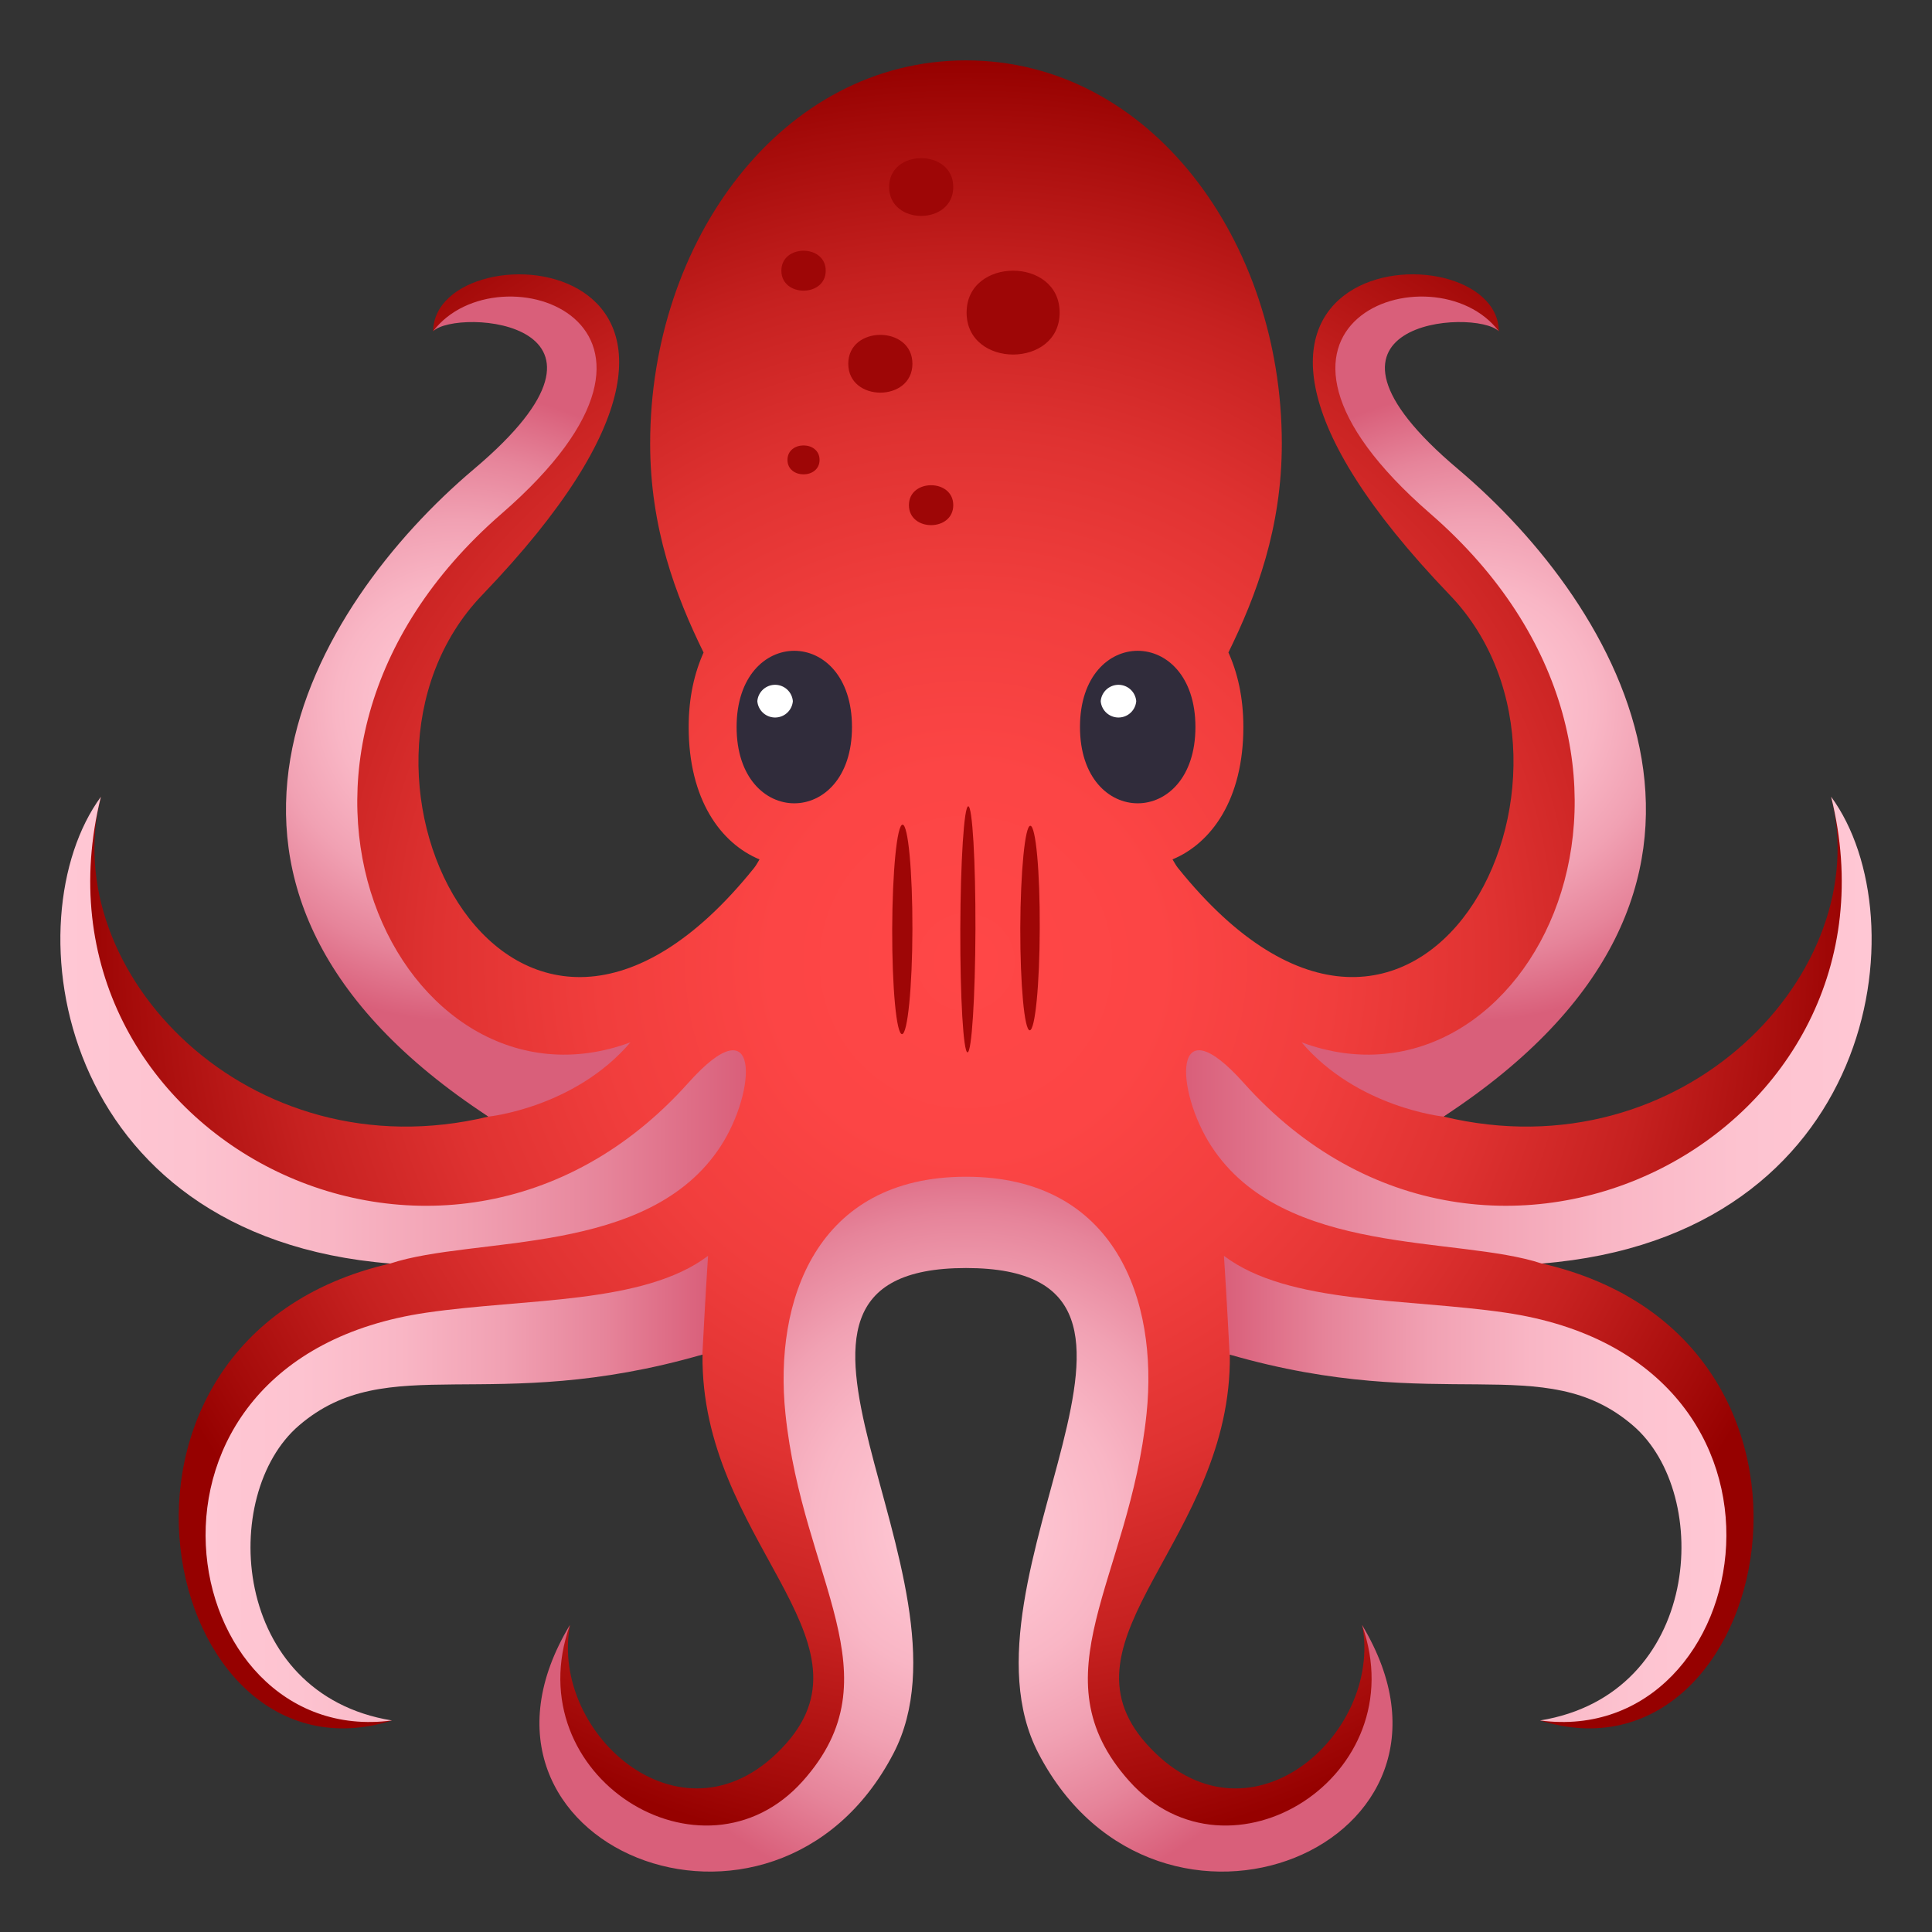<svg xmlns="http://www.w3.org/2000/svg" width="64" height="64" viewBox="0 0 64 64"><rect x="0" y="0" width="64" height="64" fill="#333333" stroke="none"/><radialGradient id="1f419-a" cx="31.999" cy="31.868" r="29.781" gradientUnits="userSpaceOnUse"><stop offset="0" stop-color="#ff4747"/><stop offset=".217" stop-color="#fc4545"/><stop offset=".408" stop-color="#f13e3d"/><stop offset=".589" stop-color="#df3231"/><stop offset=".764" stop-color="#c62120"/><stop offset=".932" stop-color="#a50b0a"/><stop offset="1" stop-color="#960100"/></radialGradient><path fill="url(#1f419-a)" d="M60.658 26.393c1.48 5.762-4.883 12.508-12.84 10.596 10.137-7.372 5.502-16.792.145-21.315-5.811-4.904-.186-6.477 1.688-4.701-.045-3.584-12.684-2.773-1.629 8.732 5.68 5.912-1.02 18.985-9.002 9.045-.075-.093-.119-.188-.179-.282 1.29-.536 2.347-1.989 2.347-4.384 0-.987-.193-1.799-.495-2.47.921-1.877 1.769-4.12 1.769-6.925C42.461 7.981 38.104 2 32 2S21.537 7.981 21.537 14.69c0 2.806.849 5.05 1.77 6.926-.301.671-.494 1.481-.494 2.469 0 2.395 1.057 3.848 2.347 4.384-.06.094-.104.189-.179.282-7.982 9.94-14.686-3.135-9.004-9.045C27.033 8.2 14.393 7.391 14.348 10.973c1.873-1.775 7.5-.203 1.688 4.701-5.359 4.523-9.99 13.943.145 21.315-7.959 1.912-14.32-4.834-12.838-10.596-2.584 4.748-.668 13.731 9.584 15.463-10.92 2.508-7.637 17.555.059 15.137-6.592-.389-5.859-7.959-3.193-10.24 2.949-2.523 6.68-.746 13.479-1.881-.074 6.111 5.889 9.396 2.76 12.896-3.313 3.703-7.844-.299-7.148-3.939-3.164 6.537 5.844 11.736 9.791 4.148 3.043-5.842-5.041-16.375 3.332-16.375 8.369 0 .287 10.533 3.328 16.375 3.947 7.588 12.955 2.389 9.791-4.148.693 3.643-3.836 7.643-7.146 3.939-3.131-3.5 2.834-6.785 2.76-12.896 6.795 1.135 10.525-.645 13.473 1.881 2.67 2.281 3.4 9.852-3.191 10.24 7.697 2.418 10.98-12.629.061-15.137 10.241-1.732 12.157-10.715 9.575-15.463z"/><linearGradient id="1f419-b" gradientUnits="userSpaceOnUse" x1="6.81" y1="49.323" x2="23.455" y2="49.323"><stop offset="0" stop-color="#ffc7d4"/><stop offset=".189" stop-color="#fdc3d0"/><stop offset=".388" stop-color="#f9b6c5"/><stop offset=".591" stop-color="#f1a1b3"/><stop offset=".796" stop-color="#e6849a"/><stop offset="1" stop-color="#d95f7a"/></linearGradient><path fill="url(#1f419-b)" d="M9.908 47.218c2.947-2.523 6.33-.314 13.359-2.346 0 0 .096-1.877.188-3.27-2.135 1.611-6.055 1.402-9.324 1.881-10.754 1.572-8.365 14.465-1.146 13.51-5.344-.865-5.745-7.494-3.077-9.775z"/><linearGradient id="1f419-c" gradientUnits="userSpaceOnUse" x1="2" y1="34.126" x2="24.709" y2="34.126"><stop offset="0" stop-color="#ffc7d4"/><stop offset=".189" stop-color="#fdc3d0"/><stop offset=".388" stop-color="#f9b6c5"/><stop offset=".591" stop-color="#f1a1b3"/><stop offset=".796" stop-color="#e6849a"/><stop offset="1" stop-color="#d95f7a"/></linearGradient><path fill="url(#1f419-c)" d="M23.869 37.976c1.197-1.834 1.336-4.793-1.068-2.104-8.125 9.09-22.219 1.654-19.459-9.477-2.963 4.029-1.543 14.567 9.584 15.461 2.795-.925 8.547-.209 10.943-3.88z"/><radialGradient id="1f419-d" cx="15.179" cy="23.406" r="10.418" gradientUnits="userSpaceOnUse"><stop offset="0" stop-color="#ffc7d4"/><stop offset=".189" stop-color="#fdc3d0"/><stop offset=".388" stop-color="#f9b6c5"/><stop offset=".591" stop-color="#f1a1b3"/><stop offset=".796" stop-color="#e6849a"/><stop offset="1" stop-color="#d95f7a"/></radialGradient><path fill="url(#1f419-d)" d="M16.18 36.989s2.852-.291 4.705-2.461c-7.523 2.791-13.695-9.323-4.271-17.51 7.32-6.359-.131-8.867-2.266-6.045.785-.777 7.164-.338 1.352 4.566-5.36 4.526-11.024 13.928.48 21.45z"/><radialGradient id="1f419-e" cx="31.999" cy="50.49" r="12.886" gradientUnits="userSpaceOnUse"><stop offset="0" stop-color="#ffc7d4"/><stop offset=".189" stop-color="#fdc3d0"/><stop offset=".388" stop-color="#f9b6c5"/><stop offset=".591" stop-color="#f1a1b3"/><stop offset=".796" stop-color="#e6849a"/><stop offset="1" stop-color="#d95f7a"/></radialGradient><path fill="url(#1f419-e)" d="M37.408 59.001c-3.133-3.5.004-6.662.574-12.178.383-3.721-1.01-7.842-5.982-7.842s-6.367 4.121-5.982 7.842c.568 5.516 3.705 8.678.574 12.178-3.311 3.703-9.5-.156-7.713-5.172-4.4 7.299 6.771 11.842 10.719 4.254 3.041-5.842-5.969-16.078 2.402-16.078 8.369 0-.639 10.236 2.4 16.078 3.949 7.588 15.119 3.045 10.719-4.254 1.785 5.016-4.4 8.875-7.711 5.172z"/><linearGradient id="1f419-f" gradientUnits="userSpaceOnUse" x1="40.545" y1="49.323" x2="57.188" y2="49.323"><stop offset="0" stop-color="#d95f7a"/><stop offset=".204" stop-color="#e6849a"/><stop offset=".409" stop-color="#f1a1b3"/><stop offset=".612" stop-color="#f9b6c5"/><stop offset=".811" stop-color="#fdc3d0"/><stop offset="1" stop-color="#ffc7d4"/></linearGradient><path fill="url(#1f419-f)" d="M49.867 43.483c-3.27-.479-7.188-.27-9.322-1.881.092 1.393.188 3.27.188 3.27 7.027 2.029 10.41-.18 13.357 2.346 2.668 2.281 2.268 8.91-3.076 9.775 7.218.955 9.609-11.937-1.147-13.51z"/><linearGradient id="1f419-g" gradientUnits="userSpaceOnUse" x1="39.291" y1="34.125" x2="62" y2="34.125"><stop offset="0" stop-color="#d95f7a"/><stop offset=".204" stop-color="#e6849a"/><stop offset=".409" stop-color="#f1a1b3"/><stop offset=".612" stop-color="#f9b6c5"/><stop offset=".811" stop-color="#fdc3d0"/><stop offset="1" stop-color="#ffc7d4"/></linearGradient><path fill="url(#1f419-g)" d="M60.658 26.393c2.76 11.133-11.336 18.569-19.461 9.477-2.404-2.688-2.264.271-1.066 2.105 2.396 3.672 8.146 2.955 10.941 3.881 11.129-.894 12.549-11.432 9.586-15.463z"/><radialGradient id="1f419-h" cx="48.82" cy="23.406" r="10.417" gradientUnits="userSpaceOnUse"><stop offset="0" stop-color="#ffc7d4"/><stop offset=".189" stop-color="#fdc3d0"/><stop offset=".388" stop-color="#f9b6c5"/><stop offset=".591" stop-color="#f1a1b3"/><stop offset=".796" stop-color="#e6849a"/><stop offset="1" stop-color="#d95f7a"/></radialGradient><path fill="url(#1f419-h)" d="M43.115 34.528c1.852 2.17 4.703 2.461 4.703 2.461 11.504-7.522 5.838-16.926.48-21.45-5.813-4.904.564-5.344 1.352-4.566-2.135-2.822-9.586-.314-2.266 6.045 9.425 8.188 3.253 20.301-4.269 17.51z"/><path fill="#9E0606" d="M35.102 10.354c0 1.854-3.082 1.854-3.082 0 0-1.85 3.082-1.85 3.082 0zM30.225 12.049c0 1.277-2.125 1.277-2.125 0 0-1.275 2.125-1.275 2.125 0zM31.578 6.194c0 1.278-2.125 1.278-2.125 0 0-1.274 2.125-1.274 2.125 0zM27.149 15.235c0 .638-1.063.638-1.063 0 .001-.64 1.063-.64 1.063 0zM27.353 8.966c0 .883-1.469.883-1.469 0 0-.881 1.469-.881 1.469 0zM31.578 16.733c0 .884-1.469.884-1.469 0 0-.879 1.469-.879 1.469 0z"/><path fill="#302C3B" d="M28.223 24.084c0 3.369-3.822 3.369-3.822 0-.001-3.367 3.822-3.367 3.822 0z"/><path fill="#FFF" d="M26.264 23.227a.59.59 0 0 1-1.176 0 .59.59 0 0 1 1.176 0z"/><path fill="#302C3B" d="M39.6 24.084c0 3.369-3.824 3.369-3.824 0-.001-3.367 3.824-3.367 3.824 0z"/><path fill="#FFF" d="M37.639 23.227a.59.59 0 0 1-1.176 0 .59.59 0 0 1 1.176 0z"/><path fill="#9E0606" d="M30.225 30.787c-.004 1.918-.16 3.47-.344 3.47-.188.002-.33-1.55-.326-3.468.006-1.919.158-3.471.344-3.471.185-.001.33 1.551.326 3.469zM32.313 30.785c-.008 2.252-.123 4.074-.262 4.076-.139 0-.246-1.821-.24-4.076.008-2.249.123-4.076.264-4.076.138-.001.243 1.824.238 4.076zM34.443 30.742c-.004 1.871-.152 3.388-.332 3.388-.176 0-.316-1.513-.313-3.386.008-1.871.156-3.39.332-3.389.183 0 .321 1.516.313 3.387z"/></svg>
